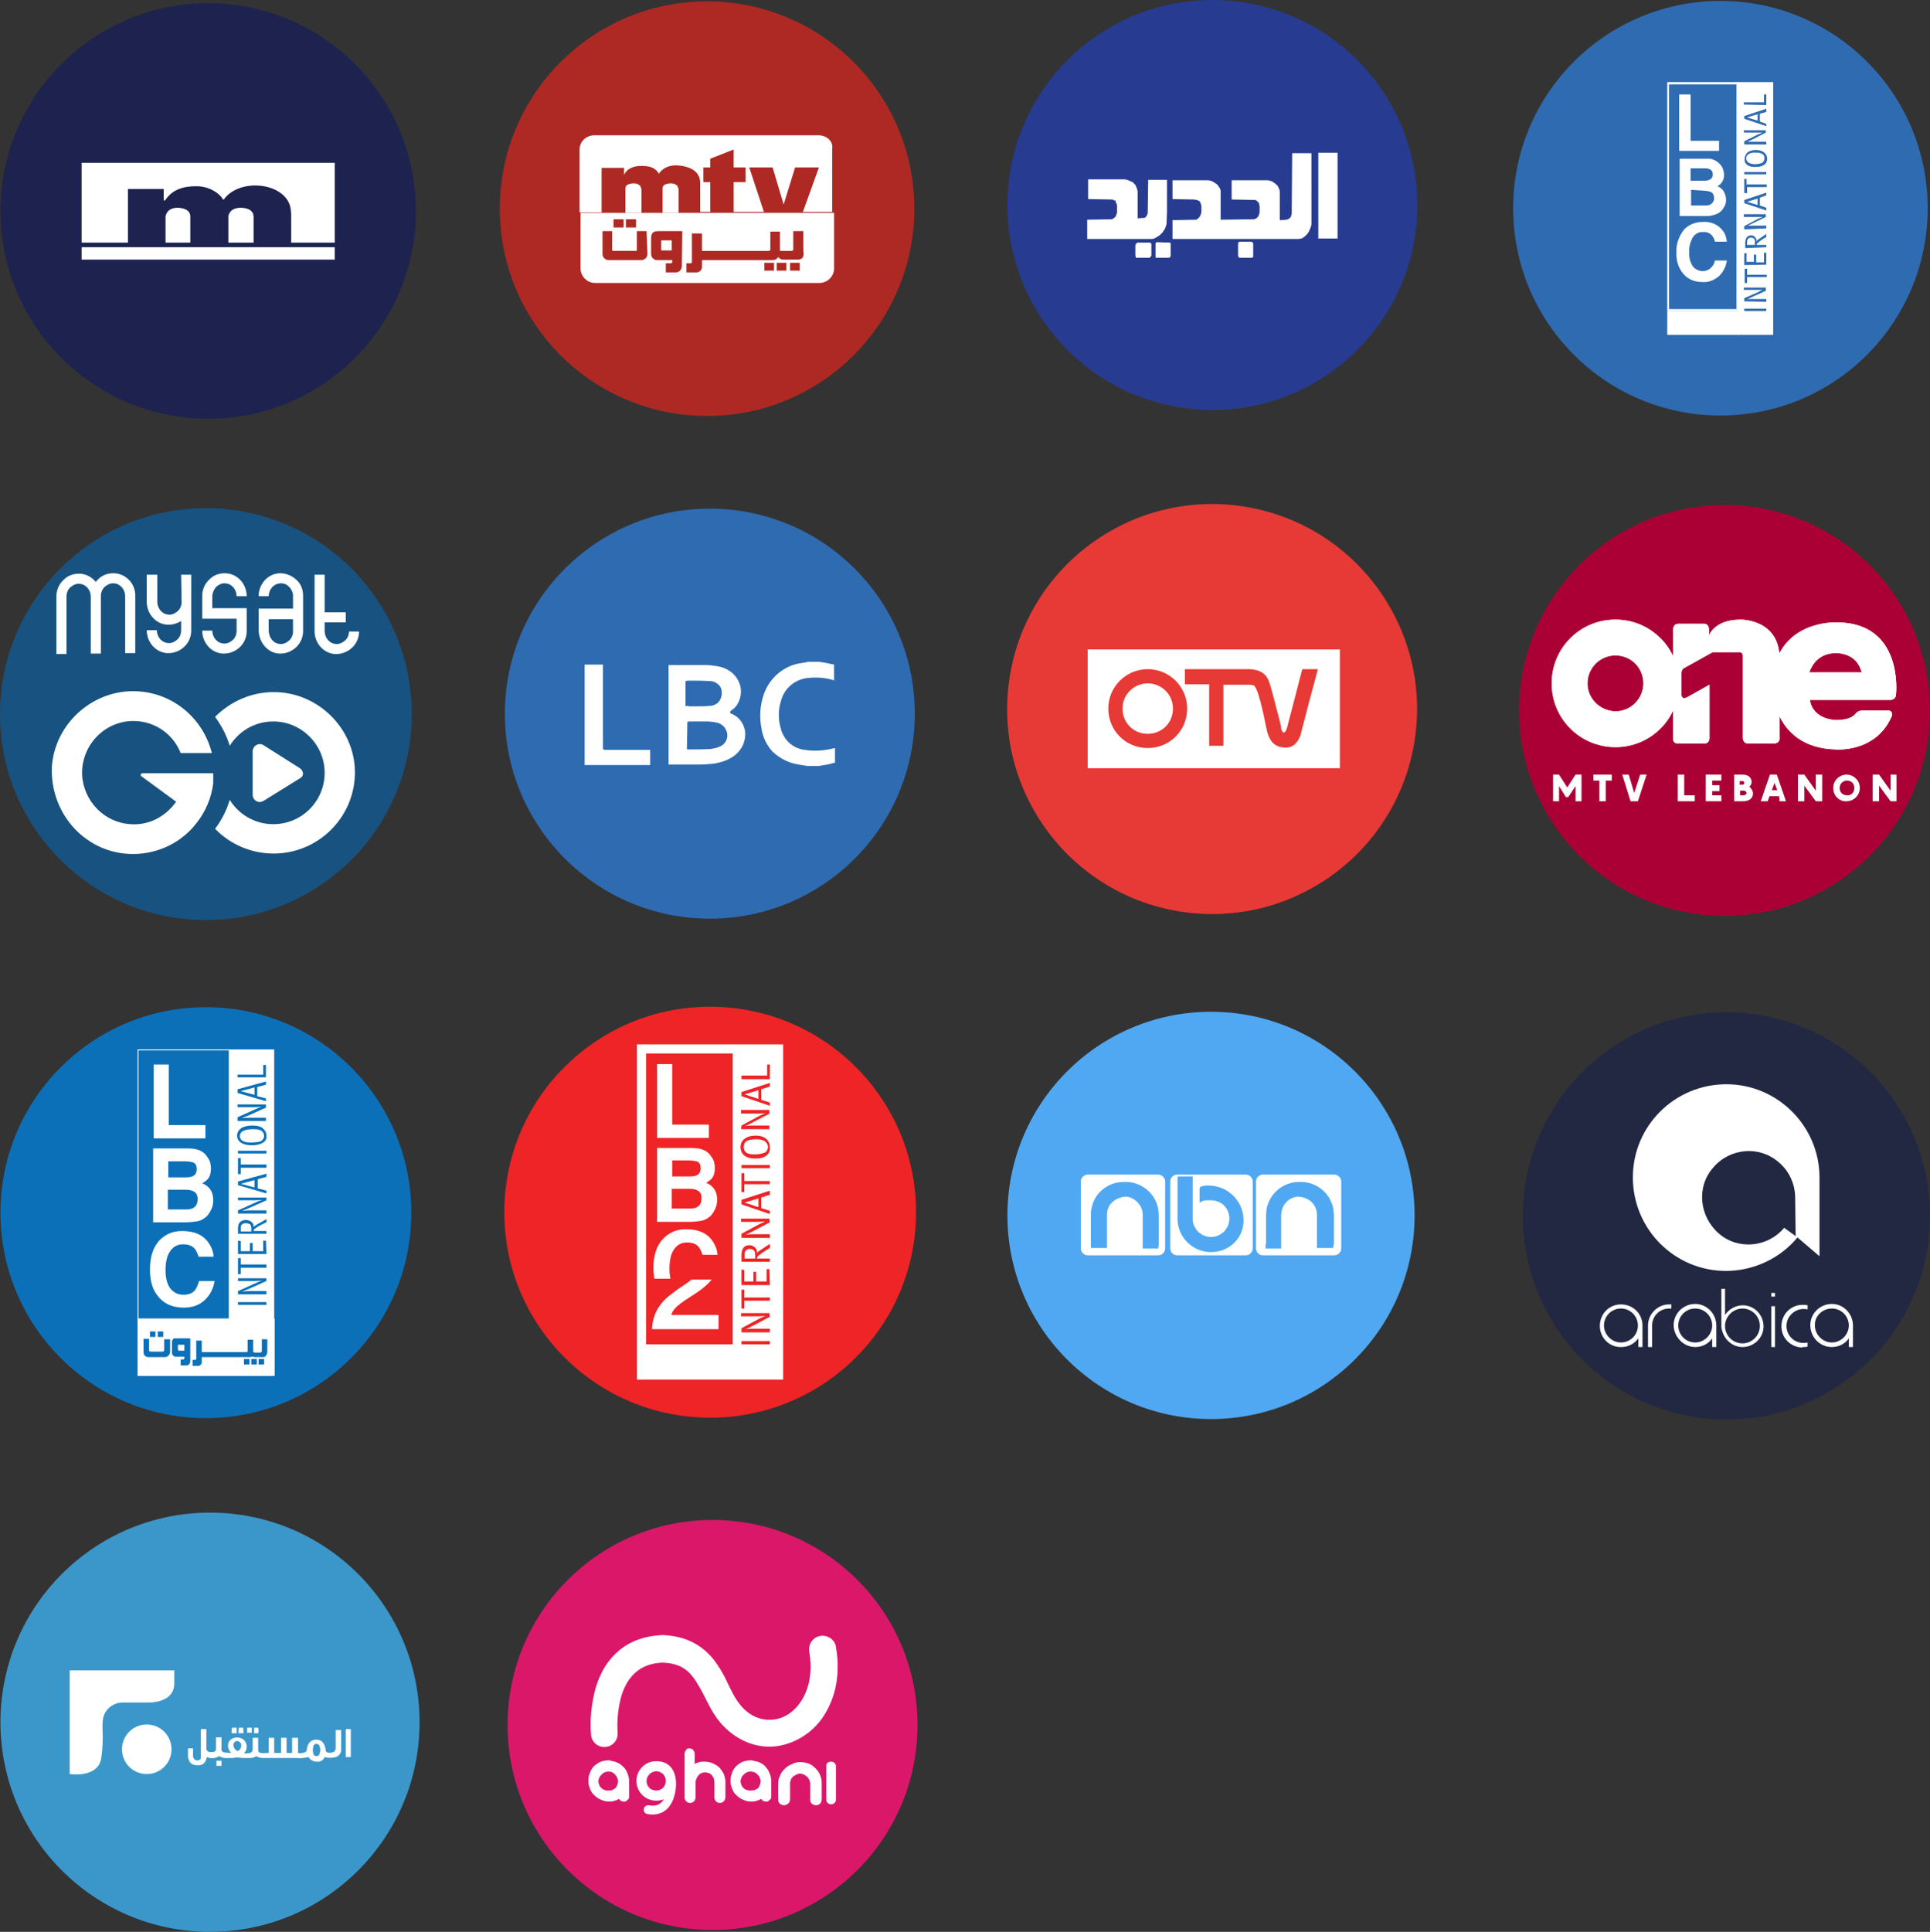 <?xml version="1.0" encoding="utf-8"?>
<!-- Generator: Adobe Illustrator 27.0.1, SVG Export Plug-In . SVG Version: 6.00 Build 0)  -->
<svg version="1.1" id="Layer_1" xmlns="http://www.w3.org/2000/svg" xmlns:xlink="http://www.w3.org/1999/xlink" x="0px" y="0px"
	 viewBox="0 0 420.9 421.2" style="enable-background:new 0 0 420.9 421.2;" xml:space="preserve">
<rect x="0" y="0" width="420.9" height="421.2" fill="#333333" stroke="none"/>
<style type="text/css">
	.st0{fill:#185280;}
	.st1{fill:#FFFFFF;}
	.st2{fill:#AB0036;}
	.st3{clip-path:url(#SVGID_00000045580067115813896600000017142369943060506813_);fill:#FFFFFF;}
	.st4{clip-path:url(#SVGID_00000026878798576794746000000005518970685381899931_);fill:#FFFFFF;}
	.st5{clip-path:url(#SVGID_00000102503585287516304070000007712270487646258820_);fill:#FFFFFF;}
	.st6{fill:#0C70B8;}
	.st7{fill:#EE2426;}
	.st8{fill:none;stroke:#FFFFFF;stroke-width:1.986;stroke-miterlimit:10;}
	.st9{fill:#1D234E;}
	.st10{fill-rule:evenodd;clip-rule:evenodd;fill:#FFFFFF;}
	.st11{fill:none;}
	.st12{fill:#AE2923;}
	.st13{fill:#2E6BB1;}
	.st14{fill-rule:evenodd;clip-rule:evenodd;fill:#E73A36;}
	.st15{fill:#222842;}
	.st16{fill:#50A8F2;}
	.st17{fill:#3B97CA;}
	.st18{fill:#DB176A;}
	.st19{fill:#273B91;}
</style>
<g id="Logos">
</g>
<circle class="st0" cx="44.9" cy="155.7" r="44.9"/>
<g>
	<path class="st1" d="M65.4,167.5l-7.9-5c-1-0.7-2.4,0.1-2.4,1.3v9.5c0,1.2,1.3,2,2.4,1.3l7.9-4.9C66.3,169.3,66.3,168.1,65.4,167.5
		z"/>
	<path class="st1" d="M59.7,150.9c-5,0-9.5,2.1-12.8,5.4c1.4,1.9,2.5,4,3.2,6.3c2-3.2,5.5-5.3,9.5-5.3c6.1,0,11.2,5,11.2,11.2
		s-5,11.2-11.2,11.2c-4,0-7.5-2.1-9.5-5.3c-0.7,2.3-1.8,4.5-3.2,6.3c3.2,3.3,7.7,5.4,12.8,5.4c9.7,0,17.7-7.9,17.7-17.7
		C77.4,158.9,69.4,150.9,59.7,150.9z"/>
	<path class="st1" d="M30.9,169.3l7.5,5.5c-0.6,0.9-1.3,1.6-2.1,2.3c-2.1,1.8-4.8,2.8-7.8,2.6c-5.7-0.3-10.3-5-10.6-10.8
		c-0.2-6.3,4.8-11.7,11.2-11.7c4.7,0,8.7,2.9,10.3,7h6.8c-1.9-7.7-8.8-13.5-17.2-13.5c-9.2,0-17.2,7.4-17.7,16.7
		C11,177.8,19,186.2,29,186.2c5.6,0,10.7-2.6,13.9-6.8c1.9-2.4,3.2-5.4,3.6-8.6v-2.2H31.1C30.7,168.6,30.5,169.1,30.9,169.3z"/>
	<g>
		<g>
			<path class="st1" d="M47.2,127.9c0.6-0.5,1.3-0.8,2-0.7c1.4,0.1,2.4,1.4,2.4,2.8h2.2c0-2.6-1.9-4.8-4.4-5
				c-1.4-0.1-2.7,0.3-3.7,1.3c-1,0.9-1.6,2.2-1.6,3.6v2.8l0,0v2.2h7.5v2.7c0,0.7-0.3,1.5-0.9,2c-0.6,0.5-1.3,0.8-2,0.7
				c-1.4-0.1-2.4-1.4-2.4-2.8h-2.2c0,2.6,1.9,4.8,4.4,5c0.1,0,0.3,0,0.4,0c1.2,0,2.4-0.5,3.3-1.3c1-0.9,1.6-2.2,1.6-3.6v-5h-7.5
				v-2.8C46.4,129.1,46.7,128.4,47.2,127.9z M25.1,125c-1.4-0.1-2.7,0.3-3.7,1.3c-0.2,0.2-0.4,0.4-0.5,0.6c-0.8-1-2-1.7-3.3-1.8
				c-1.4-0.1-2.7,0.3-3.7,1.3c-1,0.9-1.6,2.2-1.6,3.6v12.6h2.2V130c0-0.7,0.3-1.5,0.9-2c0.6-0.5,1.3-0.8,2-0.7
				c1.4,0.1,2.4,1.4,2.4,2.8v12.4H22v-12.4v-0.2c0-0.7,0.3-1.5,0.9-2s1.3-0.8,2-0.7c1.4,0.1,2.4,1.4,2.4,2.8v12.4h2.2V130
				C29.6,127.4,27.6,125.2,25.1,125z M39.6,131.2v0.1c0,0.7-0.3,1.5-0.9,2c-0.6,0.5-1.3,0.8-2,0.7c-1.4-0.1-2.4-1.4-2.4-2.8v-5.9H32
				v5.9c0,2.6,1.9,4.8,4.4,5c0.1,0,0.3,0,0.4,0c1,0,1.9-0.3,2.7-0.8v2.1c0,0.7-0.3,1.5-0.9,2c-0.6,0.5-1.3,0.8-2,0.7
				c-1.4-0.1-2.4-1.4-2.4-2.8H32c0,2.6,1.9,4.8,4.4,5c0.1,0,0.3,0,0.4,0c1.2,0,2.4-0.5,3.3-1.3c1-0.9,1.6-2.2,1.6-3.6v-6.1v-0.1v-6
				h-2.2L39.6,131.2L39.6,131.2L39.6,131.2z M76.1,137.7c0,0.7-0.3,1.5-0.9,2s-1.3,0.8-2,0.7c-1.4-0.1-2.4-1.4-2.4-2.8v-1.9h4.6
				v-2.2h-4.6v-8.2h-2.2v12.3c0,2.6,1.9,4.8,4.4,5c0.1,0,0.3,0,0.4,0c1.2,0,2.4-0.5,3.3-1.3c1-0.9,1.6-2.2,1.6-3.6H76.1L76.1,137.7z
				 M64.5,126.3c-1-0.9-2.4-1.4-3.7-1.3c-2.5,0.2-4.4,2.4-4.4,5h2.2c0-1.5,1.1-2.7,2.4-2.8c0.8-0.1,1.5,0.2,2,0.7s0.9,1.2,0.9,2v2.8
				h-7.5v2.2l0,0v2.4c0,2.7,1.9,5,4.4,5.2c0.1,0,0.3,0,0.4,0c1.2,0,2.4-0.5,3.3-1.3c1-0.9,1.6-2.2,1.6-3.6v-2.4v-0.7v-4.6
				C66.1,128.5,65.6,127.2,64.5,126.3z M63.9,135.3v2.4c0,0.7-0.3,1.5-0.9,2c-0.6,0.5-1.3,0.8-2,0.7c-1.4-0.1-2.4-1.4-2.4-3V135h5.3
				C63.9,135,63.9,135.3,63.9,135.3z"/>
		</g>
	</g>
</g>
<circle class="st2" cx="376.1" cy="154.9" r="44.8"/>
<g>
	<g>
		<g>
			<path id="SVGID_00000109731026789043407300000005104526852505616271_" class="st1" d="M346.2,149c0-3.3,2.7-6.1,6.1-6.1
				s6.1,2.7,6.1,6.1c0,3.3-2.7,6.1-6.1,6.1C348.9,155,346.2,152.3,346.2,149 M338.4,149c0,7.7,6.2,13.9,13.9,13.9
				c7.7,0,13.9-6.2,13.9-13.9s-6.2-13.9-13.9-13.9S338.4,141.3,338.4,149"/>
		</g>
		<g>
			<g>
				<g>
					<defs>
						<path id="SVGID_1_" d="M346.2,149c0-3.3,2.7-6.1,6.1-6.1s6.1,2.7,6.1,6.1c0,3.3-2.7,6.1-6.1,6.1
							C348.9,155,346.2,152.3,346.2,149 M338.4,149c0,7.7,6.2,13.9,13.9,13.9c7.7,0,13.9-6.2,13.9-13.9s-6.2-13.9-13.9-13.9
							S338.4,141.3,338.4,149"/>
					</defs>
					<clipPath id="SVGID_00000176748962277276131290000005391388400551755398_">
						<use xlink:href="#SVGID_1_"  style="overflow:visible;"/>
					</clipPath>
					
						<rect x="338.4" y="135.1" style="clip-path:url(#SVGID_00000176748962277276131290000005391388400551755398_);fill:#FFFFFF;" width="27.8" height="27.8"/>
				</g>
			</g>
		</g>
	</g>
	<g>
		<g>
			<path id="SVGID_00000101823612868328375290000012700063425606284194_" class="st1" d="M379.6,135.1c-5.8,0-6.9,3.5-6.9,3.5v-1.3
				c0-1.3-1-1.3-1-1.3h-5.6c-1.3,0-1.2,1.3-1.2,1.3v23.9c0,0.9,0.9,0.9,0.9,0.9h5.9c1.2,0,1.1-1.2,1.1-1.2v-11.6L368,152
				c-1.3,0.7-1.3-0.5-1.3-0.5v-4.8c0-0.7,0.5-1,0.5-1l6.3-3.5h5.9c0.8,0,0.7,1.1,0.7,1.1v17.5c0,1.4,1.1,1.3,1.1,1.3h5.6
				c1.6,0,1.3-1.4,1.3-1.4v-17.1C388.1,135.2,380.1,135.1,379.6,135.1L379.6,135.1"/>
		</g>
		<g>
			<g>
				<g>
					<defs>
						<path id="SVGID_00000156555950720824441560000012083873157441119148_" d="M379.6,135.1c-5.8,0-6.9,3.5-6.9,3.5v-1.3
							c0-1.3-1-1.3-1-1.3h-5.6c-1.3,0-1.2,1.3-1.2,1.3v23.9c0,0.9,0.9,0.9,0.9,0.9h5.9c1.2,0,1.1-1.2,1.1-1.2v-11.6L368,152
							c-1.3,0.7-1.3-0.5-1.3-0.5v-4.8c0-0.7,0.5-1,0.5-1l6.3-3.5h5.9c0.8,0,0.7,1.1,0.7,1.1v17.5c0,1.4,1.1,1.3,1.1,1.3h5.6
							c1.6,0,1.3-1.4,1.3-1.4v-17.1C388.1,135.2,380.1,135.1,379.6,135.1L379.6,135.1"/>
					</defs>
					<clipPath id="SVGID_00000047046853734342822730000007526271156335039884_">
						<use xlink:href="#SVGID_00000156555950720824441560000012083873157441119148_"  style="overflow:visible;"/>
					</clipPath>
					
						<rect x="364.7" y="135.1" style="clip-path:url(#SVGID_00000047046853734342822730000007526271156335039884_);fill:#FFFFFF;" width="23.5" height="27.1"/>
				</g>
			</g>
		</g>
	</g>
	<g>
		<g>
			<path id="SVGID_00000067945684157998933670000014705956663130288042_" class="st1" d="M394.6,146.6c0,0,1.1-4.2,5.7-4.2
				c0,0,4.6-0.3,5.7,4.2H394.6z M386.5,149.8c0,0,0,13.2,13.8,13.6c0,0,8.7,0.8,12.2-7.1c0,0,0.6-1.4-0.9-1.4h-5.2
				c0,0-1.2-0.1-1.8,0.8c0,0-0.8,1.3-4.2,1.3c0,0-5,0-5.7-4.4h17.5c0,0,1.3,0.1,1.3-1.3c0,0,1.7-15.6-13-15.6c0,0-0.1,0-0.3,0
				C398.3,135.7,386.5,136.3,386.5,149.8"/>
		</g>
		<g>
			<g>
				<g>
					<defs>
						<path id="SVGID_00000115498976655117548990000003704993100141397422_" d="M394.6,146.6c0,0,1.1-4.2,5.7-4.2
							c0,0,4.6-0.3,5.7,4.2H394.6z M386.5,149.8c0,0,0,13.2,13.8,13.6c0,0,8.7,0.8,12.2-7.1c0,0,0.6-1.4-0.9-1.4h-5.2
							c0,0-1.2-0.1-1.8,0.8c0,0-0.8,1.3-4.2,1.3c0,0-5,0-5.7-4.4h17.5c0,0,1.3,0.1,1.3-1.3c0,0,1.7-15.6-13-15.6c0,0-0.1,0-0.3,0
							C398.3,135.7,386.5,136.3,386.5,149.8"/>
					</defs>
					<clipPath id="SVGID_00000183210226920541296940000004218310626807406496_">
						<use xlink:href="#SVGID_00000115498976655117548990000003704993100141397422_"  style="overflow:visible;"/>
					</clipPath>
					
						<rect x="386.5" y="135.7" style="clip-path:url(#SVGID_00000183210226920541296940000004218310626807406496_);fill:#FFFFFF;" width="29" height="28.5"/>
				</g>
			</g>
		</g>
	</g>
	<g>
		<polygon class="st1" points="344.9,168.9 344.9,174.7 343.6,174.7 343.6,171.4 342,173.8 341.5,173.8 340,171.4 340,174.7 
			338.7,174.7 338.7,168.9 340,168.9 341.8,171.7 343.6,168.9 		"/>
		<polygon class="st1" points="351.5,170.2 350.2,170.2 350.2,174.7 348.8,174.7 348.8,170.2 347.5,170.2 347.5,168.9 351.5,168.9 
					"/>
		<polygon class="st1" points="359.1,168.9 357.2,174.7 355.6,174.7 353.8,168.9 355.2,168.9 356.4,172.9 357.7,168.9 		"/>
		<polygon class="st1" points="369.6,173.4 369.6,174.7 365.9,174.7 365.9,168.9 367.3,168.9 367.3,173.4 		"/>
		<polygon class="st1" points="373.4,170.2 373.4,171.2 375,171.2 375,172.5 373.4,172.5 373.4,173.4 375.4,173.4 375.4,174.7 
			372,174.7 372,168.9 375.4,168.9 375.4,170.2 		"/>
		<path class="st1" d="M382.3,173c0,1.1-0.9,1.7-2.1,1.7h-2v-5.8h1.9c1.2,0,1.9,0.7,1.9,1.6c0,0.4-0.2,0.8-0.5,1
			C381.9,171.9,382.3,172.4,382.3,173 M379.4,171.1h0.5c0.3,0,0.5-0.1,0.5-0.4c0-0.3-0.2-0.4-0.5-0.4h-0.5V171.1z M380.9,172.9
			c0-0.3-0.3-0.5-0.7-0.5h-0.7v1h0.7C380.6,173.4,380.9,173.2,380.9,172.9"/>
		<path class="st1" d="M388,173.6h-2.1l-0.4,1.1H384l2-5.8h1.5l2,5.8h-1.4L388,173.6z M387.6,172.3l-0.6-1.6l-0.6,1.6H387.6z"/>
		<polygon class="st1" points="397.4,168.9 397.4,174.7 396,174.7 393.5,171.3 393.5,174.7 392.1,174.7 392.1,168.9 393.5,168.9 
			396,172.4 396,168.9 		"/>
		<path class="st1" d="M399.8,171.8c0-1.6,1.3-2.9,2.9-2.9s2.9,1.3,2.9,2.9c0,1.6-1.3,2.9-2.9,2.9
			C401.1,174.8,399.8,173.5,399.8,171.8 M404.4,171.8c0-0.9-0.6-1.6-1.6-1.6c-0.9,0-1.6,0.7-1.6,1.6s0.6,1.6,1.6,1.6
			C403.8,173.5,404.4,172.7,404.4,171.8"/>
		<polygon class="st1" points="413.6,168.9 413.6,174.7 412.3,174.7 409.8,171.3 409.8,174.7 408.4,174.7 408.4,168.9 409.8,168.9 
			412.3,172.4 412.3,168.9 		"/>
	</g>
</g>
<circle class="st6" cx="44.9" cy="264.4" r="44.8"/>
<g>
	<g id="white_bar_00000181046055538802457350000000008814016841937306_">
		<g>
			<path class="st1" d="M50,229v58.5H30.2V229H50 M50.2,228.8H30v58.8h20.3L50.2,228.8L50.2,228.8z"/>
		</g>
	</g>
	<g>
		<path class="st1" d="M30,287.5V300h29.9v-12.5H30z M34.4,290.3h1.2v1.2h-1.2V290.3z M32.7,290.3h1.2v1.2h-1.2V290.3z M37.1,294.7
			c0,0.1,0,0.5-0.4,0.9c-0.3,0.3-0.7,0.3-0.8,0.3c-1.2,0-2.3,0-3.5,0c-0.1,0-0.5,0-0.8-0.3s-0.3-0.7-0.3-0.8v-2.9h1.2
			c0,0.8,0,1.6,0,2.5c0,0,0,0.1,0.1,0.2s0.3,0.1,0.3,0.1c0.9,0,1.7,0,2.6,0c0,0,0.1,0,0.2-0.1c0.1-0.1,0.1-0.2,0.1-0.2
			c0-0.8,0-1.6,0-2.4c0.4,0,0.9,0,1.3,0C37.1,292.8,37.1,293.8,37.1,294.7z M41.2,297.5c-0.2,0.2-0.4,0.2-0.5,0.2h-1.3v-1.3H40
			c0,0,0.1,0,0.1-0.1c0.1-0.1,0.1-0.1,0.1-0.2v-0.3c-0.7,0-1.3,0-2,0c-0.1,0-0.3-0.1-0.4-0.2c-0.2-0.2-0.3-0.5-0.3-0.5v-2.5
			c0,0,0-0.5,0.3-0.7c0.1-0.1,0.2-0.1,0.2-0.1h3.5c0,1.7,0,3.3,0,5C41.5,297,41.4,297.3,41.2,297.5z M54.4,297.5h-1.2v-1.2h1.2
			V297.5z M56,297.5h-1.2v-1.2H56V297.5L56,297.5z M57.6,297.5h-1.2v-1.2h1.2V297.5z M58,295.6c-0.2,0.2-0.4,0.3-0.5,0.3
			c-0.7,0-1.4,0-2.1,0c0,0-0.2-0.2-0.4-0.1c-0.2,0-0.3,0.1-0.3,0.1c-3.5,0-7.1,0-10.7,0v1c0,0.3-0.1,0.6-0.4,0.8
			c-0.1,0.1-0.3,0.1-0.3,0.1c-0.4,0-0.9,0-1.3,0c0-0.4,0-0.9,0-1.3c0.2,0,0.4,0,0.6,0c0,0,0.1,0,0.1-0.1c0.1-0.1,0.1-0.1,0.1-0.1
			c0-1.3,0-2.6,0-4c0.4,0,0.8,0,1.2,0c0,0.8,0,1.6,0,2.5c3,0,6.1,0,9.2,0c0.1,0,0.3,0,0.5,0c0.1,0,0.1,0,0.2,0
			c0.1-0.1,0.1-0.2,0.1-0.3c0-0.3,0-1.2,0-2.4c0.4,0,0.8,0,1.2,0c0,1.3,0,2.2,0,2.4c0,0.1,0,0.2,0.1,0.3c0.1,0.1,0.2,0.1,0.2,0.1
			c0.9,0,1.3,0,1.3,0s0.1,0,0.2-0.1c0.1-0.1,0.1-0.2,0.1-0.3c0-0.2,0-1.2,0-2.5c0.4,0,0.8,0,1.2,0v3C58.2,295,58.2,295.3,58,295.6z"
			/>
		<path class="st1" d="M38.8,294.3L38.8,294.3c0.1,0.2,0.2,0.2,0.3,0.2c0.4,0,0.7,0,1.1,0c0-0.4,0-0.9,0-1.3h-1.4
			C38.8,293.6,38.8,293.9,38.8,294.3z"/>
	</g>
	<path id="LBC_00000179612557540179968440000004643656361034918328_" class="st1" d="M41.1,250.4h-7.7v16.1h7.2
		c0.8,0,1.6-0.1,2.3-0.2s1.3-0.4,1.8-0.8c0.5-0.3,0.8-0.8,1.1-1.3c0.5-0.8,0.7-1.6,0.7-2.5s-0.2-1.7-0.6-2.3c-0.4-0.6-1-1.1-1.8-1.4
		c0.5-0.3,0.9-0.6,1.2-0.9c0.5-0.6,0.7-1.4,0.7-2.3c0-0.9-0.2-1.8-0.7-2.4C44.5,251,43.1,250.4,41.1,250.4z M40.1,253.2
		c0.8,0,1.4,0.1,1.9,0.2c0.6,0.2,0.9,0.7,0.9,1.5c0,0.7-0.2,1.1-0.6,1.4c-0.4,0.3-1,0.4-1.7,0.4h-3.9v-3.5L40.1,253.2L40.1,253.2z
		 M40.5,259.4c0.7,0,1.2,0.1,1.6,0.3c0.7,0.3,1,0.9,1,1.7c0,1-0.3,1.6-1,2c-0.4,0.2-0.9,0.3-1.6,0.3h-3.9v-4.3H40.5L40.5,259.4z"/>
	<path id="LBC_00000066488173290720427260000002907400243225625021_" class="st1" d="M33.4,248.2h11.4v-2.9h-8v-13.2h-3.3v16.1H33.4
		z"/>
	<g>
		<path class="st1" d="M32.7,276.8c0,2.6,0.6,4.6,2,6.1c1.3,1.5,3.1,2.2,5.4,2.2c1.8,0,3.3-0.5,4.5-1.6s1.9-2.5,2.2-4.2h-3.4
			c-0.2,0.8-0.5,1.4-0.8,1.9c-0.6,0.8-1.5,1.1-2.6,1.1s-2-0.4-2.8-1.3c-0.7-0.9-1.1-2.2-1.1-4s0.3-3.2,1-4.2s1.6-1.5,2.8-1.5
			s2,0.3,2.6,1c0.3,0.4,0.6,1,0.8,1.7h3.3c-0.1-1-0.4-2-1.1-3c-1.2-1.8-3.2-2.6-5.8-2.6c-2,0-3.6,0.7-4.9,2
			C33.4,271.9,32.7,274,32.7,276.8z"/>
	</g>
	<g>
		<polygon class="st1" points="55.5,257.3 52.5,258.1 55.5,258.9 		"/>
		<path class="st1" d="M57.1,246.6c-0.4-0.3-0.9-0.4-1.9-0.4c-0.9,0-1.5,0.1-2,0.3s-0.9,0.6-0.9,1.2c0,0.5,0.3,0.9,0.7,1.1
			c0.4,0.2,0.9,0.3,1.7,0.3c0.9,0,1.8-0.1,2.2-0.3s0.7-0.7,0.7-1.1C57.6,247.2,57.4,246.9,57.1,246.6z"/>
		<polygon class="st1" points="55.5,238.7 55.5,237.1 52.5,237.9 		"/>
		<path class="st1" d="M53.5,266.7c-0.4,0-0.8,0.2-0.9,0.5c-0.1,0.2-0.1,0.4-0.1,0.7v0.6h2.3v-0.6c0-0.5-0.1-0.8-0.3-1
			C54.3,266.8,53.9,266.7,53.5,266.7z"/>
		<path class="st1" d="M49.9,228.8V283v4.6h9.9V283l0,0v-54.2H49.9L49.9,228.8z M51.8,234.3h5.6v-2.1H58v2.7h-6.2V234.3z
			 M51.8,237.5l6.2-1.7v0.7l-1.9,0.5v2l1.9,0.5v0.6l-6.2-1.8V237.5z M51.8,243.6l4-1.8c0.6-0.3,1.3-0.5,1.3-0.5s-1,0.1-1.9,0.1h-3.4
			v-0.6H58v0.7l-3.8,1.7c-0.8,0.3-1.5,0.6-1.5,0.6s0.9-0.1,1.7-0.1H58v0.7h-6.2V243.6L51.8,243.6z M58.1,284.5h-6.2v-0.6h6.2V284.5z
			 M58.1,279.3l-3.8,1.7c-0.8,0.3-1.5,0.6-1.5,0.6s0.9-0.1,1.7-0.1h3.6v0.7h-6.2v-0.7l4-1.8c0.6-0.3,1.3-0.5,1.3-0.5s-1,0.1-1.9,0.1
			h-3.4v-0.6h6.2L58.1,279.3L58.1,279.3z M58.1,276.4h-5.6v1.4h-0.6v-3.5h0.6v1.4h5.6V276.4z M58.1,273.4h-6.2v-2.9l0.6,0.1v2.2h2
			V271h0.6v1.8h2.3v-2.3H58L58.1,273.4L58.1,273.4z M58.1,266.5c-0.4,0.2-1.4,0.6-2.4,1.3c-0.3,0.2-0.4,0.3-0.4,0.6h2.8v0.6h-6.2
			v-1.2c0-0.7,0.2-1.1,0.4-1.3c0.2-0.2,0.6-0.5,1.3-0.5c1,0,1.7,0.6,1.7,1.4v0.1c0.2-0.2,0.5-0.4,0.7-0.5c0.4-0.2,2.1-1.2,2.1-1.2
			L58.1,266.5L58.1,266.5z M58.1,261.7l-3.8,1.7c-0.8,0.3-1.5,0.6-1.5,0.6s0.9-0.1,1.7-0.1h3.6v0.7h-6.2v-0.7l4-1.8
			c0.6-0.3,1.3-0.5,1.3-0.5s-1,0.1-1.9,0.1h-3.4v-0.6h6.2L58.1,261.7L58.1,261.7z M58.1,256.6l-1.9,0.5v2l1.9,0.5v0.6l-6.2-1.8v-0.8
			l6.2-1.7V256.6z M58.1,254.6h-5.6v1.4h-0.6v-3.5h0.6v1.4h5.6V254.6z M58.1,251.5h-6.2v-0.6h6.2V251.5z M57.4,249.1
			c-0.6,0.4-1.4,0.6-2.5,0.6c-2,0-3.2-0.8-3.2-2.1c0-0.9,0.6-1.4,1-1.7c0.6-0.3,1.3-0.5,2.3-0.5c1.2,0,2,0.2,2.5,0.8
			c0.4,0.4,0.6,0.8,0.6,1.3C58.2,248.3,57.9,248.8,57.4,249.1z"/>
	</g>
</g>
<g>
	
		<ellipse transform="matrix(4.531314e-02 -0.999 0.999 4.531314e-02 -116.17 406.971)" class="st7" cx="154.8" cy="264.3" rx="44.8" ry="44.9"/>
	<g>
		<path id="white_bar_00000098912134013355023160000008074065914315493278_" class="st8" d="M169.8,299.8h-29.9v-71.1h29.9V299.8z"
			/>
		<path id="LBC_00000029727927118035416570000005704066169530893472_" class="st1" d="M143.3,248.1h11.3v-2.9h-8V232h-3.3V248.1
			L143.3,248.1z M151,250.3h-7.7v16.1h7.2c0.8,0,1.6-0.1,2.3-0.2s1.3-0.4,1.8-0.8c0.5-0.3,0.8-0.8,1.1-1.3c0.5-0.8,0.7-1.6,0.7-2.5
			s-0.2-1.7-0.6-2.3c-0.4-0.6-1-1.1-1.8-1.4c0.5-0.3,0.9-0.6,1.2-0.9c0.5-0.6,0.7-1.4,0.7-2.3c0-0.9-0.2-1.8-0.7-2.4
			C154.4,250.9,153,250.3,151,250.3z M150,253c0.8,0,1.4,0.1,1.9,0.2c0.6,0.2,0.9,0.7,0.9,1.5c0,0.7-0.2,1.1-0.6,1.4
			c-0.4,0.3-1,0.4-1.7,0.4h-3.9V253H150L150,253z M150.4,259.2c0.7,0,1.2,0.1,1.6,0.3c0.7,0.3,1,0.9,1,1.7c0,1-0.3,1.6-1,2
			c-0.4,0.2-0.9,0.3-1.6,0.3h-3.9v-4.3H150.4z"/>
		<path class="st1" d="M152,281.8c1.2-0.8,2.3-1.7,3.2-2.8h-4.4c-1.2,1-2.7,1.8-3.9,2.8c-2.8,1.9-4.6,4.5-4.7,8h14.5v-3.1h-10.3
			C146.9,284.8,149.5,283.5,152,281.8z"/>
		<path class="st1" d="M146,276.6c0-1.8,0.3-3.2,1-4.2s1.6-1.5,2.8-1.5s2,0.3,2.6,1c0.3,0.4,0.6,1,0.8,1.7h3.3c-0.1-1-0.4-2-1.1-3
			c-1.2-1.8-3.2-2.6-5.8-2.6c-2,0-3.6,0.7-4.9,2c-1.5,1.5-2.2,3.7-2.2,6.4c0,0.9,0.1,1.7,0.2,2.4h3.5
			C146.1,278.3,146,277.5,146,276.6z"/>
		
			<rect id="blue_bar_00000142171102764277893010000000540913372345600141_" x="139.9" y="293.1" class="st1" width="20.3" height="6.7"/>
		<polygon class="st1" points="165.4,239.6 165.4,237.7 162.4,238.6 		"/>
		<path class="st1" d="M159.8,228.7v65.5v5.6h9.9v-5.6l0,0v-65.5L159.8,228.7L159.8,228.7z M161.7,234.5h5.6v-2.4h0.6v3.2h-6.2
			L161.7,234.5L161.7,234.5z M161.7,238.1l6.2-2v0.8l-1.9,0.6v2.3l1.9,0.6v0.7l-6.2-2.1V238.1z M161.7,245.4l3.9-2.1
			c0.6-0.3,1.3-0.6,1.3-0.6s-1,0.1-1.9,0.1h-3.4V242h6.2v0.8l-3.8,2c-0.7,0.4-1.5,0.7-1.5,0.7s0.9-0.1,1.7-0.1h3.6v0.8h-6.2
			L161.7,245.4L161.7,245.4z M167.9,293.1h-6.2v-0.7h6.2V293.1z M167.9,287.1l-3.8,2c-0.7,0.4-1.5,0.7-1.5,0.7s0.9-0.1,1.7-0.1h3.6
			v0.8h-6.2v-0.9l3.9-2.1c0.6-0.3,1.3-0.6,1.3-0.6s-1,0.1-1.9,0.1h-3.4v-0.7h6.2L167.9,287.1L167.9,287.1L167.9,287.1z M167.9,283.6
			h-5.6v1.7h-0.6v-4.1h0.6v1.7h5.6V283.6z M167.9,280.2h-6.2v-3.4l0.6,0.1v2.5h2v-2.1h0.6v2.1h2.3v-2.7h0.6L167.9,280.2L167.9,280.2
			z M167.9,272.1c-0.4,0.2-1.4,0.8-2.4,1.6c-0.3,0.2-0.4,0.4-0.4,0.7h2.8v0.7h-6.2v-1.4c0-0.8,0.2-1.3,0.4-1.6
			c0.2-0.3,0.6-0.6,1.3-0.6c1,0,1.7,0.7,1.7,1.6v0.1c0.2-0.3,0.5-0.5,0.7-0.6c0.4-0.3,2.1-1.4,2.1-1.4L167.9,272.1L167.9,272.1z
			 M167.9,266.5l-3.8,2c-0.7,0.4-1.5,0.7-1.5,0.7s0.9-0.1,1.7-0.1h3.6v0.8h-6.2V269l3.9-2.1c0.6-0.3,1.3-0.6,1.3-0.6s-1,0.1-1.9,0.1
			h-3.4v-0.7h6.2L167.9,266.5L167.9,266.5L167.9,266.5z M167.9,260.5l-1.9,0.6v2.3l1.9,0.6v0.7l-6.2-2.1v-1l6.2-2V260.5z
			 M167.9,258.2h-5.6v1.7h-0.6v-4.1h0.6v1.7h5.6V258.2z M167.9,254.7h-6.2V254h6.2V254.7z M167.2,251.9c-0.6,0.5-1.4,0.7-2.5,0.7
			c-2,0-3.2-0.9-3.2-2.5c0-1.1,0.6-1.6,1-1.9c0.6-0.4,1.3-0.6,2.3-0.6c1.2,0,1.9,0.3,2.5,0.9c0.4,0.5,0.6,0.9,0.6,1.6
			C168,250.9,167.7,251.5,167.2,251.9z"/>
		<path class="st1" d="M163.4,272.3c-0.4,0-0.8,0.3-0.9,0.6c-0.1,0.2-0.1,0.4-0.1,0.8v0.7h2.3v-0.7c0-0.5-0.1-0.9-0.3-1.1
			C164.1,272.4,163.8,272.3,163.4,272.3z"/>
		<polygon class="st1" points="165.4,261.3 162.4,262.2 165.4,263.2 		"/>
		<path class="st1" d="M166.9,248.9c-0.4-0.3-0.9-0.5-1.9-0.5c-0.9,0-1.5,0.1-2,0.3s-0.8,0.7-0.8,1.4c0,0.6,0.3,1.1,0.7,1.3
			s0.9,0.3,1.7,0.3c0.9,0,1.7-0.2,2.2-0.4c0.4-0.2,0.7-0.8,0.7-1.3C167.4,249.6,167.3,249.2,166.9,248.9z"/>
	</g>
</g>
<g id="Color_bubbles_00000031181124066248073560000007622098655816775564_">
	<circle class="st9" cx="45.4" cy="46" r="45.3"/>
</g>
<g id="Logos_00000048500405326934997110000003458406875172768447_">
	<g id="International-A-M_00000064348546077584659870000007270182443398946731_">
		<g id="MURRTV">
			<g id="Group_00000093875067195174473650000009627791186163828145_">
				<polygon id="Fill-1_00000054960999391384649380000003938007363742789264_" class="st10" points="17.8,56.6 73,56.6 73,53.9 
					17.8,53.9 				"/>
				<polygon id="Stroke-2" class="st11" points="17.8,56.6 73,56.6 73,53.9 17.8,53.9 				"/>
				<path id="Combined-Shape_00000101076080994405805400000014582464885748033438_" class="st10" d="M17.8,52.9V35.5H73v17.4H17.8z
					 M63.5,46.6c0-0.2-0.1-0.6-0.1-1c-0.8-5.8-11.1-7-14.6-2.1c-0.1,0-0.1,0-0.2,0c0-0.4-2.1-2.9-5.8-2.9c-3,0-5.3,0.8-6.8,3.1
					c-0.1,0-0.2,0-0.3,0v-2.5h-7.8v11.7h8.2v-5.7c0,0,0.2-1.9,2.6-1.9c0.5,0,2.8,0.1,2.8,1.9v5.7h8.3v-5.7c0,0,0.1-1.9,2.7-1.9
					c0.6,0,2.8,0.1,2.8,2v5.6h8.2L63.5,46.6L63.5,46.6z"/>
			</g>
		</g>
	</g>
</g>
<g id="Color_bubbles_00000183248877445658103130000001535566082680003495_">
	<circle class="st12" cx="154.2" cy="45.5" r="45.2"/>
</g>
<g id="Logos_00000065768009643141010430000012461164800930130326_">
	<path class="st11" d="M139.8,41.1c0-0.8-0.9-1.2-1.9-1.1s-1.5,0.4-1.5,1.1v5.3h3.5v-5.3H139.8z"/>
	<path class="st11" d="M147.9,41.1c0-0.8-0.9-1.2-1.9-1.1c-1,0.1-1.5,0.4-1.5,1.1v5.3h3.5v-5.3H147.9z"/>
	<path class="st1" d="M139.8,41.1c0-0.8-0.9-1.2-1.9-1.1s-1.5,0.4-1.5,1.1v5.3h3.5v-5.3H139.8z"/>
	<path class="st1" d="M178.5,29.5h-48.9c-1.7,0-3.2,1.3-3.2,3.1v13.7h4.8v-9.7h4.9v1.6c0,0,0.4-1.7,3.1-2c2.8-0.2,3.9,0.6,4.5,1.7
		c0,0,1.1-2.2,4.5-1.8c3.5,0.4,4.5,2.1,4.5,3.8c0,1.2,0,5,0,6.3h2.2v-6.5h-1.5v-3.2h1.5v-1.9l5.1-2v3.9h2.6v3.2H160v6.5h6.6
		l-3.2-9.7h5.1l2.4,8.1l2.5-8.1h5.2l-3.5,9.7h6.4V32.3C181.7,30.8,180.3,29.5,178.5,29.5L178.5,29.5z"/>
	<path class="st1" d="M147.9,41.1c0-0.8-0.9-1.2-1.9-1.1c-1,0.1-1.5,0.4-1.5,1.1v5.3h3.5v-5.3H147.9z"/>
	<path class="st1" d="M144.3,54.6h2.2v-2.2h-2.2c-0.1,0-0.1,0.1-0.1,0.1v1.9C144.2,54.6,144.2,54.6,144.3,54.6L144.3,54.6z"/>
	<path class="st1" d="M126.6,46.4v12.1c0,1.7,1.4,3.2,3.2,3.2h48.9c1.7,0,3.2-1.4,3.2-3.2V46.4H126.6z M136.5,47.8h2.2v1.8h-2.2
		V47.8z M133.8,47.8h2.2v1.8h-2.2V47.8z M141.2,55.4c0,0.7-0.6,1.3-1.3,1.3h-7.2c-0.7,0-1.3-0.6-1.3-1.3v-5h2.1v4.1
		c0,0.1,0.1,0.1,0.1,0.2h5.2c0.1,0,0.1-0.1,0.1-0.2v-4.1h2.1L141.2,55.4z M148.7,58c0,0.7-0.5,1.4-1.3,1.4h-0.1h-2.1v-2h1
		c0.3,0,0.4-0.1,0.4-0.3c0-0.3,0-0.4,0-0.4h-0.3c-0.3,0-1.5,0-2.8,0c-0.8,0.1-1.5-0.5-1.5-1.3c0,0,0,0,0-0.1V52
		c0-1.3,0.5-1.6,1.6-1.6h5.2C148.8,50.4,148.7,56.9,148.7,58z M168.8,59h-2.1v-1.7h2.1V59z M171.5,59h-2.1v-1.7h2.1V59z M174.4,59
		h-2.1v-1.7h2.1V59z M174,56.6h-3.3c-0.4,0-0.8-0.3-1-0.6c0,0-0.2,0.7-1.2,0.7h-15.4v1.2c0.1,0.7-0.3,1.4-1.1,1.5
		c-0.1,0-0.2,0-0.3,0h-0.1h-1.9v-2h0.9c0.2,0,0.3-0.1,0.3-0.3l0,0v-6.2h2.2v3.8h14.5c0.4,0,0.4-0.2,0.4-0.4v-3.8h2.1v3.8
		c0,0.3,0,0.5,0.4,0.4h2.1c0.4,0,0.4-0.2,0.4-0.4v-3.9h2.2v4.3C175.4,55.7,175.2,56.6,174,56.6L174,56.6z"/>
</g>
<g id="Color_bubbles_00000116914526325649530570000013791550646819967379_">
	<circle class="st13" cx="154.8" cy="155.6" r="44.7"/>
</g>
<g id="Logos_00000143607547567364717170000013375566276026959268_">
	<g id="International-A-M_00000006668098424007391330000016009835187168247427_">
		<g id="LBC">
			<g id="Page-1_00000158019700841941726240000002423928190952862095_">
				<path id="Fill-1_00000064318898413682173620000016979918109332746402_" class="st10" d="M182.1,148.4c-1.8-0.6-3.7-0.8-5.7-0.6
					c-2.9,0.2-5.4,2.2-6.1,5.1c-0.6,1.9-0.6,4,0,6c0.6,2.4,2.6,4.3,5.2,4.6c2,0.3,4.1,0.2,6.1-0.3c0.2,0,0.3-0.1,0.5-0.1v3.2
					c-0.6,0.1-1.1,0.3-1.7,0.4c-0.6,0.1-1.2,0.2-1.8,0.3H176c-0.6-0.1-1.2-0.2-1.8-0.3c-2.1-0.3-4.1-1.3-5.7-2.8
					c-1.2-1.3-2.1-3-2.4-4.9c-0.5-2.4-0.4-5,0.4-7.4c1.1-3.4,3.9-6.1,7.5-6.9c0.6-0.1,1.2-0.2,1.8-0.3c0.1,0,0.2,0,0.3-0.1h2.5
					c0.3,0,0.5,0.1,0.8,0.1l2.5,0.5v3.5H182.1z"/>
				<path id="Fill-3_00000147221274260664581060000010065772393674580906_" class="st10" d="M127.5,144.9h4v17.8
					c0,0.8,0,0.8,0.8,0.8h9.5v3.3h-14.3V144.9L127.5,144.9L127.5,144.9z"/>
				<path id="Fill-5_00000157998305750824934580000008462045420135803787_" class="st10" d="M149.8,153.9c0.2,0,0.3,0.1,0.5,0.1
					c0.6,0,1.2,0,1.8,0c0.9,0,1.8,0,2.7-0.1c0.7,0,1.3-0.3,1.8-0.7c0.9-1,1.1-2.5,0.4-3.6c-0.1-0.1-0.2-0.2-0.3-0.3
					c-0.5-0.5-1.2-0.8-1.9-0.8c-1.6-0.1-3.2-0.1-4.9-0.1c-0.1,0-0.2,0.1-0.4,0.1v5.5L149.8,153.9L149.8,153.9z M149.8,163.3
					c0.1,0,0.1,0.1,0.2,0.1s0.1,0,0.2,0c1.6,0,3.2,0,4.8-0.1c0.6-0.1,1.3-0.2,1.9-0.5c1.4-0.5,2.1-2.1,1.5-3.5
					c-0.2-0.5-0.5-0.9-0.9-1.2c-0.3-0.2-0.6-0.4-1-0.5c-0.7-0.2-1.3-0.2-2-0.3c-1.4,0-2.7,0-4.1,0c-0.5,0-0.5,0.1-0.5,0.5
					L149.8,163.3L149.8,163.3z M145.8,145c0.1,0,0.2,0,0.2,0c2.6,0,5.3,0,7.9,0c1.2,0,2.4,0.2,3.6,0.5c1.5,0.5,2.8,1.5,3.5,2.9
					c1.3,2.4,0.3,5.4-1.5,6.5c-0.1,0-0.1,0.1-0.1,0.1c-0.2,0.1-0.2,0.3-0.1,0.5c0,0.1,0.1,0.1,0.2,0.1c0.2,0.1,0.4,0.2,0.6,0.3
					c1.8,1,2.8,3.2,2.3,5.3c-0.3,1.7-1.4,3.1-2.9,4c-1.2,0.7-2.5,1.1-3.8,1.3c-1.1,0.1-2.2,0.2-3.2,0.2c-2,0-4.1,0-6.2,0h-0.5V145z"
					/>
			</g>
		</g>
	</g>
</g>
<g id="Channel-Bubbles_00000013906414881072803990000003891025912385356986_">
	<g id="Group_00000051385006121471039190000017515378821909620623_" transform="translate(-125, -4480)">
		<g id="Bubbles_x2F_OTV" transform="translate(125, 4480)">
			
				<ellipse id="Oval_00000013166451468760151570000009662368897375427494_" transform="matrix(0.16 -0.987 0.987 0.16 69.444 390.822)" class="st14" cx="264.4" cy="154.6" rx="44.7" ry="44.7"/>
			<g id="OTVLB" transform="translate(32, 58)">
				<path id="Combined-Shape_00000116218353330453553750000012821021096921016733_" class="st1" d="M260.2,83.6v25.9h-55V83.6H260.2
					z M218.3,87.9c-4.7,0-8.6,3.8-8.6,8.6s3.8,8.6,8.6,8.6s8.6-3.8,8.6-8.6S223,87.9,218.3,87.9z M240.1,87.9h-13.7v3.3h5.3v13.4
					h3.1V91.3h5.4l0,0c0.3,0,0.6,0,1.1,0.1c1,0.2,2.2,6,2.9,9.5c0.7,3.6,2.6,4.1,4.3,4.1c1.8,0,2.8-1.6,3.2-3c0-0.2,0.8-3,1.6-6.2
					l0.1-0.4c1-3.6,2-7.5,2-7.5H252c0,0-2.8,10.8-3.3,12.7c-0.6,2-1.2,0.7-1.2,0.6c0,0-0.1-0.2-0.1-0.5v-0.2
					c-0.2-0.9-0.7-2.8-1.2-4.7l-0.1-0.4l0,0L246,95c-0.5-1.8-0.9-3.5-1.3-4.5C243.8,88,241.2,87.9,240.1,87.9L240.1,87.9z M218.3,91
					c3,0,5.5,2.4,5.5,5.5s-2.4,5.5-5.5,5.5s-5.5-2.4-5.5-5.5S215.3,91,218.3,91z"/>
			</g>
		</g>
	</g>
</g>
<g id="Color_bubbles_00000183947044903364286970000003859488804549819791_">
	<circle class="st13" cx="375.2" cy="45.4" r="45.2"/>
</g>
<g id="Logos_00000000938757548825648580000007295420744994372249_">
	<g id="white_bar">
		<path class="st1" d="M378.7,18.4v49H364v-49L378.7,18.4 M379.2,17.9h-15.6v49.9h15.6V17.9z"/>
	</g>
	<path class="st1" d="M365.6,55c-0.1,1.7,0.4,3.4,1.5,4.7c1,1.2,2.5,1.8,4.2,1.8c1.3,0.1,2.5-0.4,3.6-1.3c0.9-0.9,1.5-2,1.7-3.4H374
		c-0.1,0.5-0.3,1-0.7,1.4c-0.5,0.6-1.2,0.9-2,0.9s-1.6-0.4-2.1-1c-0.6-0.9-0.9-2-0.8-3.1c-0.1-1.1,0.2-2.2,0.8-3.3
		c0.5-0.7,1.3-1.2,2.2-1.1c0.8-0.1,1.5,0.2,2,0.8c0.3,0.4,0.5,0.8,0.6,1.3h2.6c-0.1-0.8-0.3-1.6-0.8-2.3c-1-1.4-2.7-2.2-4.6-2
		c-1.4,0-2.7,0.5-3.8,1.5C366.2,51.3,365.5,53.2,365.6,55z"/>
	<path id="LBC_00000081605577773663383380000013072052900211957385_" class="st1" d="M366.2,32.9h8.7v-2.2h-6.2V20.6h-2.5V32.9z
		 M372.3,34.6h-6v12.5h5.6c0.6,0,1.2,0,1.7-0.2c0.5-0.1,1-0.3,1.4-0.6s0.7-0.6,0.9-1c0.4-0.6,0.6-1.3,0.5-1.9c0-0.6-0.2-1.2-0.5-1.7
		s-0.8-0.9-1.4-1.1c0.4-0.2,0.7-0.4,0.9-0.7c0.4-0.5,0.6-1.1,0.6-1.7c0-0.7-0.2-1.3-0.5-1.9C374.7,35.1,373.4,34.5,372.3,34.6
		L372.3,34.6z M371.5,36.7c0.5,0,1,0,1.4,0.2s0.7,0.7,0.6,1.1c0.1,0.4-0.1,0.8-0.5,1.1c-0.4,0.2-0.8,0.3-1.3,0.3h-3v-2.7L371.5,36.7
		z M371.8,41.6c0.4,0,0.8,0.1,1.2,0.2c0.5,0.2,0.8,0.7,0.8,1.3c0.1,0.6-0.3,1.2-0.8,1.5c-0.4,0.2-0.8,0.2-1.2,0.2h-3v-3.4
		L371.8,41.6z"/>
	<rect id="blue_bar" x="363.6" y="67.8" class="st1" width="15.6" height="5.2"/>
	<path class="st1" d="M386.7,17.9v50.8l0,0V73H379V17.9H386.7z M385.2,67.8v-0.5h-4.8v0.5H385.2z M385.2,65.8v-0.6h-4.1
		c0,0,0.5-0.2,1.1-0.5l2.9-1.3v-0.7h-4.8v0.5h4.1c-0.3,0.1-0.7,0.3-1,0.5l-3,1.3v0.7L385.2,65.8z M381,61.7v-1.3h4.3v-0.5H381v-1.3
		h-0.5v3.1H381z M385.2,57.7v-2.6h-0.5v2.1H383v-1.7h-0.5v1.6h-1.6v-1.9h-0.5v2.6L385.2,57.7z M385.2,53.9v-0.5h-2.1
		c0-0.2,0.1-0.4,0.3-0.5c0.6-0.5,1.2-0.9,1.8-1.2V51c0,0-1.3,0.9-1.6,1.1c-0.2,0.1-0.4,0.3-0.5,0.5l0,0c0-0.7-0.5-1.2-1.1-1.3l0,0
		h-0.1c-0.4,0-0.8,0.2-1,0.5s-0.3,0.8-0.3,1.2v1.1L385.2,53.9z M381,52.9c0-0.2,0-0.4,0.1-0.6c0.1-0.3,0.4-0.5,0.7-0.5
		c0.3,0,0.5,0.1,0.7,0.2c0.2,0.2,0.3,0.6,0.2,0.9v0.5H381V52.9z M385.2,49.8v-0.6h-4.1c0.4-0.2,0.8-0.3,1.1-0.5l2.9-1.4v-0.6h-4.8
		v0.6h4.1c-0.3,0.1-0.7,0.3-1,0.4l-3,1.6V50L385.2,49.8z M380.4,44.3l4.8,1.6v-0.6l-1.4-0.5v-1.7l1.4-0.5V42l-4.8,1.6V44.3z
		 M383.3,44.7L381,44l2.3-0.7V44.7z M381,42.1v-1.3h4.3v-0.6h-4.4V39h-0.5v3.1H381z M385.2,38v-0.5h-4.8V38H385.2z M382.9,36.4
		c0.7,0,1.3-0.1,1.9-0.5c0.4-0.3,0.6-0.8,0.6-1.3c0-0.4-0.2-0.9-0.5-1.2c-0.5-0.5-1.2-0.7-1.9-0.7c-0.6,0-1.2,0.1-1.7,0.4
		c-0.5,0.3-0.8,0.9-0.8,1.5C380.3,35.7,381.3,36.5,382.9,36.4L382.9,36.4z M381.5,33.5c0.5-0.2,1-0.3,1.5-0.2c0.5-0.1,1,0.1,1.4,0.3
		c0.3,0.2,0.4,0.5,0.4,0.9s-0.2,0.8-0.5,1c-0.5,0.2-1.1,0.3-1.6,0.3c-0.4,0-0.9-0.1-1.3-0.3c-0.6-0.3-0.7-1.1-0.4-1.6
		C381.2,33.7,381.3,33.6,381.5,33.5L381.5,33.5z M385.2,31.5v-0.6h-4.1c0,0,0.5-0.2,1.1-0.5l2.9-1.5v-0.5h-4.8v0.5h4.1
		c-0.3,0.1-0.7,0.3-1,0.4l-3,1.5v0.7H385.2z M380.4,25.9l4.8,1.6V27l-1.4-0.5v-1.7l1.4-0.4v-0.7l-4.8,1.6V25.9z M383.3,26.3
		l-2.3-0.7l2.3-0.7V26.3z M385.2,22.9v-2.3h-0.5v1.7h-4.4v0.5L385.2,22.9L385.2,22.9z"/>
</g>
<g id="Layer_1_00000096035477542781998670000005378871705893544356_">
	<ellipse class="st15" cx="376.5" cy="265.1" rx="44.4" ry="44.4"/>
	<rect x="386.3" y="281.9" class="st1" width="0.8" height="0.8"/>
	<path class="st1" d="M399.5,293.7c1.5,0,2.9-0.7,3.7-1.9v1.9h0.9V289c0-2.6-2.1-4.7-4.6-4.7c-2.6,0-4.7,2.1-4.7,4.6
		C394.8,291.6,396.9,293.7,399.5,293.7L399.5,293.7L399.5,293.7z M399.5,285.3c2.1,0,3.7,1.7,3.7,3.7s-1.7,3.7-3.7,3.7
		s-3.7-1.7-3.7-3.7l0,0C395.7,287,397.4,285.3,399.5,285.3L399.5,285.3z"/>
	<path class="st1" d="M393.3,293.7c0.3,0,0.6,0,0.9-0.1v-0.9c-0.3,0.1-0.6,0.1-0.9,0.1c-2.1,0-3.7-1.7-3.7-3.7s1.7-3.7,3.7-3.7
		c0.3,0,0.6,0,0.9,0.1v-0.9c-0.3-0.1-0.6-0.1-0.9-0.1c-2.6-0.1-4.7,1.9-4.8,4.5c-0.1,2.6,1.9,4.7,4.5,4.8
		C393.1,293.7,393.2,293.7,393.3,293.7z"/>
	<path class="st1" d="M360.3,293.7V289c0-2.1,1.7-3.7,3.7-3.7c0.2,0,0.4,0,0.5,0v-0.9c-0.2,0-0.4,0-0.5,0c-2.5,0-4.6,2.1-4.6,4.6
		l0,0v4.7H360.3z"/>
	<path class="st1" d="M369.7,293.7c1.5,0,2.9-0.7,3.7-1.9v1.9h0.9V289c0-2.6-2.1-4.7-4.6-4.7c-2.6,0-4.7,2.1-4.7,4.6
		S367.1,293.7,369.7,293.7L369.7,293.7L369.7,293.7z M369.7,285.3c2.1,0,3.7,1.7,3.7,3.7s-1.7,3.7-3.7,3.7c-2.1,0-3.7-1.7-3.7-3.7
		l0,0C366,287,367.6,285.3,369.7,285.3L369.7,285.3z"/>
	<path class="st1" d="M380,293.7c2.5,0,4.6-2,4.6-4.5s-2-4.6-4.5-4.6c-1.6,0-3,0.8-3.9,2.1V281h-0.8v8.2l0,0
		C375.6,291.7,377.6,293.7,380,293.7z M380,285.3c2.1,0,3.8,1.7,3.8,3.8s-1.7,3.8-3.8,3.8c-2.1,0-3.8-1.7-3.8-3.8
		S378,285.3,380,285.3z"/>
	<rect x="386.3" y="284.8" class="st1" width="0.8" height="8.9"/>
	<path class="st1" d="M353.4,293.7h0.2c1.5,0,2.8-0.7,3.7-1.9v1.9h0.9V289l0,0c0-2.6-2.1-4.6-4.7-4.6s-4.6,2.1-4.6,4.7
		C348.9,291.6,350.9,293.7,353.4,293.7L353.4,293.7z M353.5,285.3c2.1,0,3.7,1.7,3.7,3.7c0,2.1-1.7,3.7-3.7,3.7s-3.7-1.7-3.7-3.7
		l0,0C349.8,287,351.4,285.3,353.5,285.3z"/>
	<path class="st1" d="M376.5,236.4c-11.3,0-20.4,9.1-20.4,20.3c0,11.3,9.1,20.4,20.3,20.4c6,0,11.8-2.7,15.6-7.3l4.8,4.1v-17.2
		C396.8,245.6,387.7,236.4,376.5,236.4L376.5,236.4z M391.6,269.5l-2.5-1.8c-3.6,4.3-10.1,4.9-14.3,1.2s-4.9-10.1-1.2-14.3
		c3.6-4.3,10.1-4.9,14.3-1.2c2.3,1.9,3.6,4.8,3.6,7.8L391.6,269.5L391.6,269.5z"/>
</g>
<g id="Color_bubbles_00000085248381800430219750000007038354054197907639_">
	<circle class="st16" cx="264.1" cy="265" r="44.4"/>
</g>
<g id="Logos_00000016066217679523059090000016034419315096853693_">
	<g id="International-N-Z_00000054984162553046442570000010154599360764937615_">
		<g id="NBN">
			<g id="Page-1_00000013160091211910376110000005213068453621250728_">
				<path id="Fill-1_00000080189028714894556100000010114473364105275024_" class="st10" d="M252.6,272.2h-3.4v-7.4
					c0,0,0-0.6-0.1-0.8c-0.4-1.7-1.9-3-3.6-3.1c-1.8,0.1-3.6,1.2-4,3.1c0,0.1-0.1,0.8-0.1,0.8v7l0,0v0.3h-3.5v-0.9l0,0v-6.4
					c0,0,0-0.9,0.1-1.1c0.5-3.5,3.6-6.1,7.3-6c3.5-0.1,6.7,2.4,7.3,6c0,0.2,0.1,1.1,0.1,1.1v6.5l0,0L252.6,272.2z M252.6,256.1
					h-15.4c-0.8,0-1.5,0.7-1.5,1.5v14.6c0,0.8,0.7,1.5,1.5,1.5h15.4c0.8,0,1.5-0.7,1.5-1.5v-14.6
					C254.1,256.8,253.4,256.1,252.6,256.1z"/>
				<path id="Fill-4_00000060735404174513102500000016348035771880263069_" class="st10" d="M264.1,273c-3.9,0-7.2-3.1-7.3-7.1v-9.3
					h0.1v-0.1h3.2v9.2c0,2.2,1.8,4,4,4s4-1.8,4-4c0-1.2-0.5-2.3-1.4-3.1c-0.8-0.6-1.7-0.9-2.6-0.9c-1,0-1.6-0.1-2.4,0.5v-0.1h-0.1
					v-2.4v-0.6h0.1v-0.3c0.7-0.3,1.5-0.4,2.3-0.3c3.9,0.2,7.1,3.4,7.2,7.4C271.3,269.9,268.1,273,264.1,273 M271.7,256.1h-15
					c-0.8,0-1.5,0.7-1.5,1.5v14.6c0,0.8,0.7,1.5,1.5,1.5h15c0.8,0,1.5-0.7,1.5-1.5v-14.6C273.2,256.8,272.5,256.1,271.7,256.1"/>
				<path id="Fill-7_00000067204201809394709820000005773172907912999316_" class="st10" d="M290.7,272.1h-3.5v-0.3l0,0v-7
					c0,0,0-0.6-0.1-0.8c-0.4-1.9-2.1-3-4-3.1c-1.8,0.1-3.2,1.4-3.6,3.1c0,0.1-0.1,0.8-0.1,0.8v7.4H276v-0.9h0.1v-6.5
					c0,0,0.1-0.9,0.1-1.1c0.6-3.5,3.7-6.1,7.3-6c3.5-0.1,6.7,2.4,7.3,6c0,0.2,0.1,1.1,0.1,1.1v6.4l0,0L290.7,272.1z M291,256.1
					h-15.6c-0.8,0-1.5,0.7-1.5,1.5l0,0v14.6c0,0.8,0.7,1.5,1.5,1.5l0,0H291c0.8,0,1.5-0.7,1.5-1.5v-14.6
					C292.5,256.8,291.8,256.1,291,256.1L291,256.1z"/>
			</g>
		</g>
	</g>
</g>
<g id="Color_bubbles_00000096035790725473954290000009166263208599307953_">
	<circle class="st17" cx="45.8" cy="375.5" r="45.7"/>
</g>
<g id="Logos_00000008141876962943827160000005435751356851745189_">
	<g id="International-A-M_00000091013674211184976240000013463259471382889860_">
		<g id="FUTURE">
			<g id="Group_00000070104889907381977030000017898026136953269180_">
				<path id="Fill-4_00000083050120829928910470000012975754851941336495_" class="st10" d="M37.4,381.4c0,3-2.4,5.4-5.4,5.4
					s-5.4-2.4-5.4-5.4S29,376,32,376l0,0C35,376,37.4,378.4,37.4,381.4L37.4,381.4"/>
				<path id="Fill-6_00000053533916858682222860000017074367397350624150_" class="st10" d="M51.8,381.8c0.1,0,0.2-0.1,0.2-0.1
					c0.5-0.3,0.7-0.9,0.6-1.4c-0.1-0.4-0.5-0.7-0.9-0.7s-0.8,0.4-0.8,0.8C50.9,381,51.2,381.5,51.8,381.8z M68.2,381.5
					c0,0.3,0.1,0.5,0.1,0.8s0.4,0.6,0.7,0.6c0.3,0,0.7-0.2,0.7-0.6c0.2-0.5,0.2-1.1,0-1.6c-0.1-0.3-0.4-0.5-0.7-0.5
					c-0.3,0-0.6,0.2-0.7,0.6C68.3,381,68.3,381.2,68.2,381.5L68.2,381.5z M40.9,381.2h1.2v0.4c0,0.4,0,0.8,0,1.3
					c0,0.4,0.3,0.8,0.7,0.9c0.1,0,0.1,0,0.2,0c0.4,0.1,0.8-0.2,0.8-0.6l0,0c0-0.1,0-0.3,0-0.4V377H45v4.1c-0.1,0.4,0.2,0.8,0.7,0.9
					c0,0,0,0,0.1,0c0.2,0,0.5,0,0.7,0c0.3,0,0.6-0.3,0.6-0.6v-0.1v-2.5h1.2c0,0.1,0,0.2,0,0.3c0,0.7,0,1.5,0,2.2
					c-0.1,0.4,0.2,0.7,0.6,0.8c0,0,0,0,0.1,0l1.4,0.1c-0.1-0.2-0.2-0.3-0.3-0.4c-0.5-0.7-0.5-1.7,0-2.3c0.3-0.3,0.6-0.5,1-0.6
					c0.5-0.1,1-0.1,1.5,0.1c1,0.4,1.4,1.5,1.1,2.5c0,0.1-0.1,0.2-0.1,0.2c-0.1,0.2-0.2,0.4-0.4,0.6c0.1,0,0.2,0,0.2,0
					c0.4,0,0.8,0,1.1-0.1c0.4-0.1,0.5-0.3,0.6-0.7c0-0.7,0-1.5,0-2.2v-0.4h1.2c0,0.1,0,0.2,0,0.3v2.2c0,0.6,0.1,0.7,0.6,0.8
					c0.5,0.1,1.1,0,1.7,0v-3.3c0.4,0,0.8,0,1.2,0c0,0.4,0,0.7,0,1.1s0,0.7,0,1.1v1.1h1.5v-3.3h1.2v3.3h0.6h0.6v-3.3H65v3.3
					c0.3,0.1,0.6,0.1,0.9,0c0.1,0,0.3,0,0.4-0.1c0.3,0,0.5-0.2,0.6-0.5c0-0.3,0.1-0.7,0.2-1c0.6-1.6,2.5-1.6,3.3-0.7
					c0.3,0.4,0.5,0.9,0.6,1.4c0,0.1,0,0.2,0,0.3c0,0.2,0.2,0.4,0.4,0.5c0.4,0.1,0.9,0.1,1.3-0.1c0.3-0.1,0.5-0.5,0.5-0.8v-4h1.2v0.4
					c0,1.2,0,2.5,0,3.7c0.1,1-0.6,1.8-1.6,1.9c-0.7,0.1-1.4,0.1-2-0.1c-0.3,0.7-1,1.1-1.7,1c-0.7,0-1.4-0.3-1.8-1
					c-0.9,0.2-1.8,0.3-2.7,0.2c-2.4,0-4.9,0-7.2,0c-0.5,0-1.1-0.1-1.5-0.4l-0.2,0.1c-0.3,0.2-0.7,0.3-1.1,0.3c-0.6,0-1.1,0-1.7,0
					c-0.3,0-0.6-0.1-1-0.1c-0.2,0-0.3,0-0.5,0s-0.4,0.1-0.6,0.1c-0.4,0-0.8,0-1.2,0c-0.6,0.1-1.3-0.1-1.8-0.4
					c-0.8,0.5-1.8,0.6-2.7,0.2c0,0.1-0.1,0.3-0.1,0.4c-0.2,0.8-0.8,1.4-1.7,1.4c-0.3,0-0.6,0-0.9-0.1c-0.7-0.1-1.2-0.7-1.3-1.4
					c0,0,0-0.1-0.1-0.1v-2.1H40.9z"/>
				<path id="Fill-8_00000025434824075001945930000017373898525830685356_" class="st10" d="M51.6,376.7v1.2c-0.4,0-0.7,0-1.1,0
					c0-0.4,0-0.8,0.1-1.2H51.6z"/>
				<path id="Fill-10_00000165230530592992961140000013656638475741329316_" class="st10" d="M53,376.7c0.1,0.4,0.1,0.8,0.1,1.2H52
					c0-0.4,0-0.8,0.1-1.2H53z"/>
				<polygon id="Fill-12_00000114069147125667210270000010780638018680062616_" class="st10" points="53.9,377.8 54.9,377.8 
					54.9,376.7 53.9,376.7 				"/>
				<path id="Fill-14_00000046311200820399394420000006504365496690882988_" class="st10" d="M56.3,376.7c0.1,0.4,0.1,0.8,0,1.2
					h-0.9v-1.2H56.3z"/>
				<polygon id="Fill-15_00000089540041890548096760000001490994894320541361_" class="st10" points="75.4,383.1 76.5,383.1 
					76.5,377 75.4,377 				"/>
				<path id="Fill-16_00000072270314586135436780000014108379140892585648_" class="st10" d="M47.2,383.9h1.1v1.1
					c-0.4,0-0.7,0-1.1,0V383.9z"/>
				<path id="Fill-17_00000160153193414330495220000017045006779138266754_" class="st10" d="M38,364.2H15.2v22.6c0,0,6.3,1,6.9-3.6
					c0.6-4.7,0.1-5.8,0.3-7.9c0.1-2.3,2-4,4.2-4.1h5.9c1.9,0,5.5-0.7,5.5-4.1V364.2z"/>
			</g>
		</g>
	</g>
</g>
<g id="Color_bubbles_00000152266083105569835160000007483845819159255175_">
	<circle class="st18" cx="155.4" cy="376.1" r="44.7"/>
</g>
<g id="Logos_00000089563378731820644300000015979374621422651024_">
	<path class="st10" d="M144.5,362.5c-4.8,0.2-7.6,2.8-9,7.3c-0.7,2.6-1,5.3-0.8,8c0.1,1.6-1.1,3-2.7,3.1c-1.6,0.1-2.9-1-3.1-2.6
		c-0.3-3.5,0.1-6.9,1-10.3c2.1-7,7.1-11.2,14.5-11.5h0.2c4.5,0.2,8.2,1.8,11.1,5.4c1.1,1.5,2.1,3.1,2.9,4.9c0.8,1.6,1.7,3.6,2.9,5
		c1.8,2.2,4.4,3.5,7.3,3.1c2.6-0.3,4.8-2.1,6.1-4.3c1.9-3.1,2.2-6.9,1.6-10.4c-0.3-1.6,0.7-3.2,2.3-3.5s3.2,0.7,3.5,2.3v0.1
		c0.9,5,0.3,10.2-2.4,14.6c-2.2,3.7-6,6.3-10.3,7c-4.9,0.7-9.4-1.5-12.5-5.1c-1.6-1.9-2.6-4-3.7-6.2
		C151.2,365.3,149.7,362.7,144.5,362.5z"/>
	<path class="st1" d="M133.2,383.9c0.5,0.1,1.1,0.2,1.6,0.5c0.5,0.2,0.9,0.6,1.3,1c0.4,0.4,0.6,0.9,0.8,1.4s0.3,1.1,0.3,1.6v3.3
		c0,0.3-0.1,0.6-0.4,0.8c-0.2,0.2-0.5,0.4-0.8,0.3c-0.4,0-0.8-0.2-1-0.6l-0.2,0.1c-0.1,0-0.1,0.1-0.1,0.1c-0.3,0.1-0.6,0.2-0.9,0.3
		c-0.3,0.1-0.7,0.1-1,0.1c-0.9,0-1.7-0.3-2.5-0.8c-0.7-0.5-1.3-1.1-1.6-1.9c-0.1-0.3-0.2-0.6-0.3-0.9c-0.1-0.6-0.1-1.2,0-1.9
		c0.1-0.3,0.2-0.6,0.3-0.9c0.3-0.8,0.9-1.5,1.6-1.9c0.7-0.5,1.6-0.7,2.5-0.7h0.3C133,383.9,133.1,383.9,133.2,383.9L133.2,383.9z
		 M132.7,390.4c0.3,0,0.6,0,0.8-0.1s0.5-0.3,0.7-0.4c0.2-0.2,0.3-0.4,0.4-0.7c0.1-0.3,0.2-0.5,0.2-0.8s-0.1-0.5-0.2-0.8
		c-0.2-0.5-0.6-0.9-1.1-1.2c-0.5-0.2-1.1-0.2-1.6,0c-0.2,0.1-0.5,0.3-0.7,0.5s-0.4,0.4-0.5,0.7c-0.1,0.2-0.2,0.5-0.2,0.8
		s0.1,0.6,0.2,0.8c0.1,0.3,0.3,0.5,0.5,0.7s0.4,0.3,0.7,0.4C132.1,390.4,132.4,390.4,132.7,390.4L132.7,390.4z"/>
	<path class="st1" d="M150.3,381.2c0.3,0,0.6,0.1,0.8,0.3c0.2,0.2,0.4,0.5,0.4,0.9v2.2c0.3-0.2,0.7-0.3,1-0.4
		c0.4-0.1,0.7-0.1,1.1-0.1c0.6,0,1.2,0.1,1.7,0.3c0.5,0.2,1,0.5,1.5,0.9c0.4,0.4,0.7,0.9,1,1.4c0.2,0.5,0.4,1.1,0.4,1.7v3.4
		c0,0.3-0.1,0.6-0.3,0.9c-0.2,0.2-0.5,0.4-0.9,0.4c-0.3,0-0.6-0.1-0.8-0.3c-0.2-0.2-0.4-0.5-0.4-0.8v-3.4c0-0.3-0.1-0.5-0.1-0.8
		c-0.1-0.2-0.3-0.5-0.4-0.7c-0.2-0.2-0.4-0.4-0.7-0.5c-0.8-0.3-1.6-0.2-2.2,0.4c-0.4,0.4-0.6,0.9-0.7,1.4v3.4c0,0.3-0.1,0.6-0.3,0.9
		c-0.2,0.2-0.5,0.4-0.9,0.4c-0.3,0-0.6-0.1-0.8-0.3c-0.2-0.2-0.4-0.5-0.4-0.8v-9.7c0-0.3,0.2-0.6,0.4-0.8
		C149.7,381.3,150,381.2,150.3,381.2L150.3,381.2z"/>
	<path class="st1" d="M174.5,384.2c0.6,0,1.2,0.1,1.8,0.3c0.6,0.2,1.1,0.6,1.5,1s0.8,0.9,1,1.4c0.3,0.6,0.4,1.2,0.4,1.8v3.6
		c0,0.3-0.1,0.6-0.3,0.9c-0.2,0.2-0.5,0.4-0.9,0.4c-0.3,0-0.7-0.1-0.9-0.3c-0.3-0.2-0.4-0.5-0.4-0.9v-3.5c0-0.3-0.1-0.6-0.2-0.8
		c-0.2-0.5-0.6-0.9-1.2-1.2c-0.3-0.1-0.6-0.2-0.8-0.2c-0.3,0-0.6,0.1-0.8,0.2s-0.5,0.3-0.7,0.4c-0.2,0.2-0.4,0.4-0.5,0.7
		c-0.1,0.3-0.2,0.5-0.2,0.8v3.5c0,0.3-0.1,0.7-0.4,0.9c-0.2,0.2-0.5,0.4-0.9,0.4c-0.3,0-0.6-0.1-0.9-0.3c-0.2-0.2-0.4-0.5-0.4-0.8
		V389c0-0.6,0.1-1.3,0.4-1.8c0.2-0.6,0.6-1.1,1-1.5s0.9-0.8,1.5-1C173.3,384.3,173.9,384.2,174.5,384.2L174.5,384.2z"/>
	<path class="st1" d="M181.3,384.1c0.3,0,0.5,0.1,0.7,0.3c0.2,0.2,0.3,0.4,0.3,0.7v7.3c0,0.3-0.1,0.5-0.3,0.7s-0.5,0.3-0.7,0.3
		c-0.3,0-0.6-0.1-0.8-0.3c-0.2-0.2-0.3-0.4-0.3-0.7V385c0-0.3,0.1-0.5,0.3-0.7C180.7,384.2,181,384.1,181.3,384.1z"/>
	<path class="st10" d="M143.1,384c4.6,0,4.9,4.9,3.8,8.1c-1,2.8-3.1,3.9-5.8,3.4c-0.5-0.1-0.8-0.6-0.7-1.1s0.5-0.8,1-0.8l0,0
		c1.5,0.3,2.7-0.1,3.4-1.3c-0.5,0.2-1.1,0.3-1.7,0.3c-2.4,0-4.3-1.9-4.3-4.3C138.8,385.9,140.7,384,143.1,384L143.1,384z
		 M143.1,386.2c1.2,0,2.1,0.9,2.1,2.1s-0.9,2.1-2.1,2.1s-2.1-0.9-2.1-2.1l0,0C141,387.2,142,386.2,143.1,386.2L143.1,386.2z"/>
	<path class="st1" d="M164.3,383.9c0.5,0.1,1.1,0.2,1.6,0.5c0.5,0.2,0.9,0.6,1.2,1c0.4,0.4,0.6,0.9,0.8,1.4s0.3,1.1,0.3,1.6v3.3
		c0,0.3-0.1,0.6-0.4,0.8c-0.2,0.2-0.5,0.4-0.8,0.3c-0.4,0-0.8-0.2-1-0.6l-0.2,0.1c-0.1,0-0.1,0.1-0.1,0.1c-0.3,0.1-0.6,0.2-0.9,0.3
		c-0.3,0.1-0.7,0.1-1,0.1c-0.9,0-1.7-0.3-2.5-0.8c-0.7-0.5-1.3-1.1-1.6-1.9c-0.1-0.3-0.2-0.6-0.3-0.9c-0.1-0.6-0.1-1.2,0-1.9
		c0.1-0.3,0.2-0.6,0.3-0.9c0.3-0.8,0.9-1.5,1.6-1.9c0.7-0.5,1.6-0.7,2.5-0.7h0.3C164.1,383.9,164.2,383.9,164.3,383.9L164.3,383.9z
		 M163.8,390.4c0.3,0,0.6-0.1,0.8-0.1c0.2-0.1,0.5-0.3,0.7-0.4c0.2-0.2,0.3-0.4,0.4-0.7c0.1-0.3,0.2-0.5,0.2-0.8s-0.1-0.5-0.2-0.8
		c-0.1-0.3-0.3-0.5-0.5-0.7s-0.4-0.4-0.7-0.5c-0.5-0.2-1.1-0.2-1.6,0c-0.2,0.1-0.5,0.3-0.7,0.5s-0.4,0.4-0.5,0.7
		c-0.1,0.2-0.2,0.5-0.2,0.8s0.1,0.6,0.2,0.8c0.1,0.3,0.3,0.5,0.5,0.7s0.4,0.3,0.7,0.4C163.3,390.4,163.5,390.4,163.8,390.4z"/>
</g>
<g id="Color_bubbles_00000058554797748665760690000006089352830486176419_">
	<circle class="st19" cx="264.4" cy="44.7" r="44.7"/>
</g>
<g id="Logos_00000005987354209726040230000001995629075165899188_">
	<g id="International-N-Z_00000032646444499809952210000003648679317681472905_">
		<g id="NEWTV">
			<g id="Page-1_00000005243536661766642030000012495407557583492999_">
				<path id="Combined-Shape_00000068656638811755339870000002879054209700742564_" class="st10" d="M251.7,52l-0.4,0.1h-14.2v-4.2
					l5.5-0.1l0.2-0.2l0.2-0.1l0.3-0.3l0.2-0.5l0.1-0.4v-1.5l-0.1-0.4l-0.2-0.3l0,0v-0.4h-0.4v-0.1l-0.4-0.1l-5.2-0.1v-4.3h8l0.5,0.1
					l0.5,0.2l0.7,0.3l0.6,0.6l0.3,0.7l0.1,0.3l0.1,0.4v5.9l1.5-0.1l0.3-0.2l0.3-0.5l0.1-0.4l0.1-7.2h4.1v7l-0.1,2.6l-0.1,0.4L254,50
					l-0.1,0.1l-0.1,0.1l-0.2,0.4l-0.7,0.7l-0.2,0.1l-0.1,0.1l-0.5,0.3L251.7,52z M287.5,52V33.3h4.2V52H287.5z M283.7,52l-0.4,0.1
					h-27.6V48l5.2-0.1l0.3-0.2l0.4-0.4l0.3-0.6l0.1-0.5V45l-0.1-0.5l-0.2-0.5l-0.2-0.2l-0.5-0.2l-0.6-0.1l-4.7-0.1v-4.1h7.8l0.5,0.1
					l0.3,0.1l0.2,0.1l0.5,0.3l0.1,0.1l0.2,0.1l0.3,0.3l0.1,0.2l0.1,0.1L266,41l0.1,0.2l0.1,0.3v6.4l7.3-0.1l0.5-0.2l0.4-0.4l0.2-0.5
					l0.1-0.4V45l-0.1-0.5l-0.1-0.3l-0.4-0.4l-0.3-0.2l-5.2-0.1v-4.2h7.9l0.4,0.1l0.4,0.1l0.2,0.1l0.3,0.2l0.1,0.1l0.2,0.1l0.6,0.6
					l0.2,0.5l0.1,0.2l0.1,0.4V48l1.5-0.1l0.5-0.2l0.4-0.4l0.1-0.3l0.1-0.5l0.1-13.1h4.2V49l-0.2,0.7l-0.1,0.2l-0.3,0.7l-0.1,0.1
					l-0.1,0.2l-0.7,0.7l-0.2,0.1l-0.1,0.1l-0.1,0.1l-0.3,0.1L283.7,52z"/>
				<path id="Combined-Shape-2_00000088111099558595194920000007500058892103491494_" class="st10" d="M250.8,52.9L251,53l0.1,0.2
					v2.5l-0.1,0.2l-0.3,0.3h-0.1h-2.8h-0.1l0,0v-0.1l-0.1-0.5v-2.1l0.1-0.3l0.2-0.2l0.2-0.1L250.8,52.9z M255.2,52.9l0.1,0.1v0.2
					v2.5v0.2l-0.3,0.3h-0.1h-2.8l0,0l-0.1-0.1l0,0v-3V53l0.1-0.1l0.2-0.1L255.2,52.9z M273.2,52.9l0.1,0.1v0.1V56l-0.2,0.2h-2.8
					l-0.2-0.2l-0.1-0.2v-2.7l0.1-0.3l0.2-0.1h2.6L273.2,52.9z"/>
			</g>
		</g>
	</g>
</g>
</svg>
